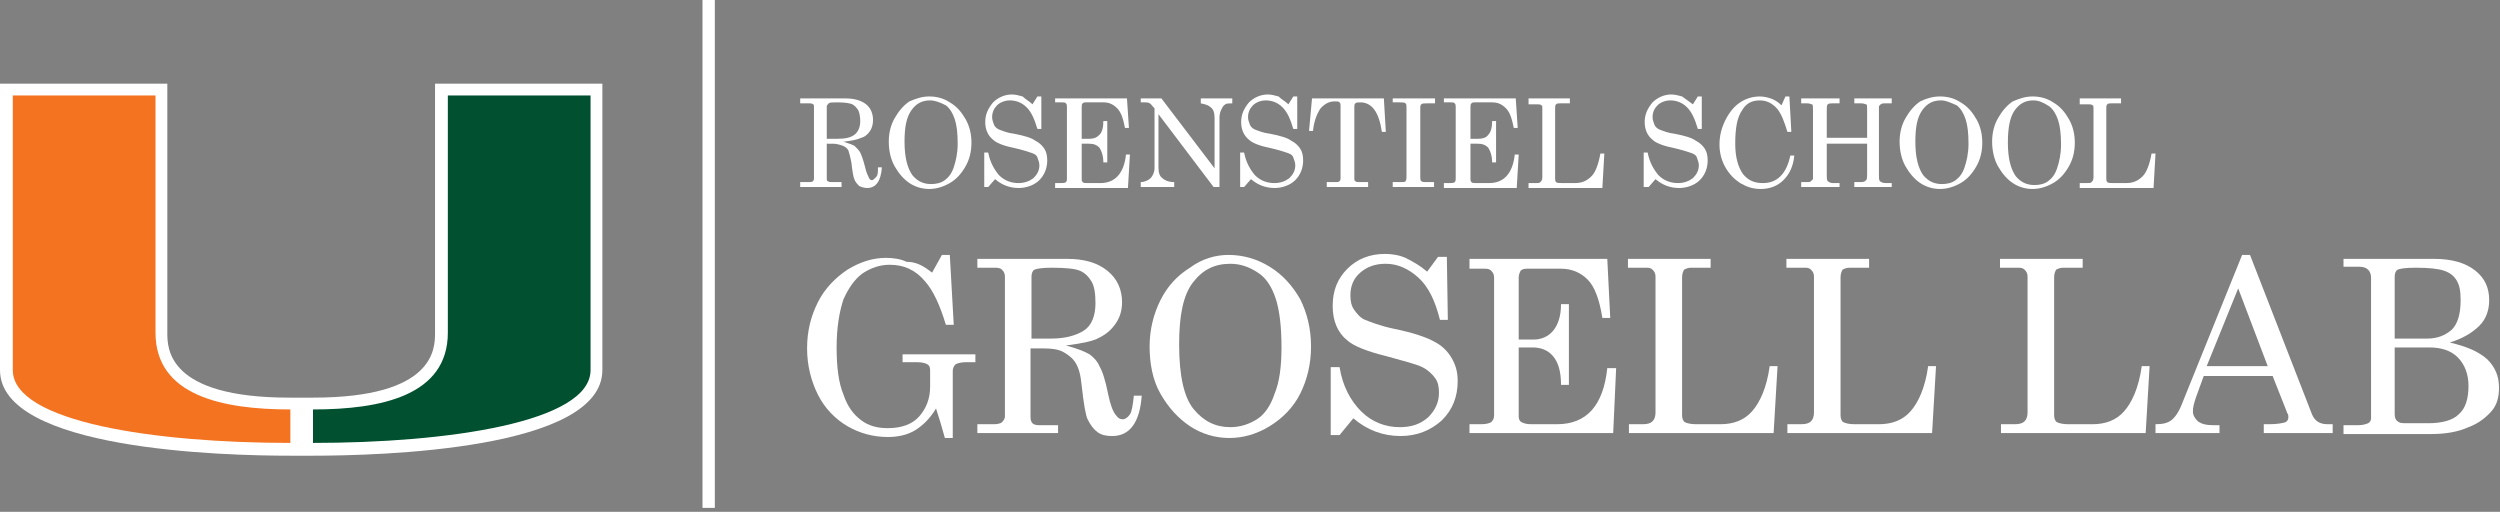 <?xml version="1.0" encoding="utf-8"?>
<!-- Generator: Adobe Illustrator 21.1.0, SVG Export Plug-In . SVG Version: 6.00 Build 0)  -->
<svg version="1.1" id="Layer_1" xmlns="http://www.w3.org/2000/svg" xmlns:xlink="http://www.w3.org/1999/xlink" x="0px" y="0px"
	 viewBox="0 0 254 52" style="enable-background:new 0 0 254 52;" xml:space="preserve">
<rect x="0" y="0" width="254" height="52" fill="#808080" stroke="none"/>
<style type="text/css">
	.st0{fill:#FFFFFF;}
	.st1{fill:#015130;}
	.st2{fill:#F37321;}
	.st3{fill:none;stroke:#FFFFFF;stroke-width:1.252;}
</style>
<path class="st0" d="M44.2,8.5l0,25.3c0,1.6,0,6.6-12.4,6.6l-1.2,0l-1.2,0c-12.4,0-12.4-5-12.4-6.6l0-25.3H0l0,29.1
	c0,8.1,22.6,8.7,29.5,8.7h1h0.2h1c6.9,0,29.5-0.6,29.5-8.7l0-29.1H44.2z"/>
<path class="st1" d="M45.5,33.8l0-24.1h14.5c0,0,0,26.9,0,27.9c0,5.3-14.5,7.4-28.2,7.4c0-0.7,0-2.3,0-3.4
	C38.7,41.6,45.5,40.2,45.5,33.8"/>
<path class="st2" d="M15.8,33.8l0-24.1H1.3c0,0,0,26.9,0,27.9c0,5.3,14.5,7.4,28.2,7.4c0-0.7,0-2.3,0-3.4
	C22.6,41.6,15.8,40.2,15.8,33.8"/>
<line class="st3" x1="72" y1="0" x2="72" y2="51.6"/>
<g>
	<path class="st0" d="M81.2,10h4.7c0.9,0,1.6,0.2,2.1,0.6s0.7,1,0.7,1.6c0,0.4-0.1,0.8-0.3,1.1c-0.2,0.3-0.5,0.6-0.9,0.7
		c-0.4,0.2-1,0.3-1.8,0.4c0.6,0.2,1,0.3,1.2,0.5c0.2,0.2,0.4,0.4,0.5,0.6c0.1,0.2,0.3,0.7,0.5,1.5c0.1,0.5,0.3,0.9,0.4,1.1
		c0.1,0.2,0.2,0.2,0.3,0.2c0.1,0,0.2-0.1,0.4-0.3s0.2-0.5,0.2-1h0.4c-0.1,1.4-0.6,2.1-1.5,2.1c-0.3,0-0.6-0.1-0.8-0.2
		c-0.2-0.2-0.4-0.4-0.5-0.7c-0.1-0.2-0.2-0.8-0.3-1.7c-0.1-0.5-0.2-0.9-0.3-1.2c-0.1-0.2-0.3-0.4-0.6-0.5c-0.3-0.1-0.6-0.2-1-0.2H84
		v3.5c0,0.2,0,0.3,0.1,0.3c0.1,0.1,0.3,0.1,0.5,0.1h0.9V19h-4.2v-0.5h0.9c0.2,0,0.3,0,0.4-0.1c0.1-0.1,0.1-0.2,0.1-0.3v-7.2
		c0-0.2,0-0.3-0.1-0.3c-0.1-0.1-0.2-0.1-0.4-0.1h-0.9V10z M84,14.1h1.1c0.7,0,1.3-0.1,1.7-0.4c0.4-0.3,0.6-0.8,0.6-1.4
		c0-0.5-0.1-0.9-0.2-1.1c-0.2-0.3-0.4-0.5-0.6-0.6c-0.2-0.1-0.7-0.2-1.5-0.2c-0.5,0-0.8,0-0.9,0.1c-0.1,0.1-0.2,0.2-0.2,0.3V14.1z"
		/>
	<path class="st0" d="M94.4,9.8c0.8,0,1.5,0.2,2.1,0.6c0.7,0.4,1.2,1,1.6,1.7s0.6,1.5,0.6,2.4c0,0.9-0.2,1.7-0.6,2.4
		s-0.9,1.3-1.6,1.7s-1.4,0.6-2.1,0.6c-0.7,0-1.4-0.2-2-0.6c-0.6-0.4-1.1-1-1.5-1.7c-0.4-0.7-0.6-1.6-0.6-2.5c0-0.9,0.2-1.7,0.6-2.4
		c0.4-0.7,0.9-1.3,1.5-1.7C93.1,10,93.7,9.8,94.4,9.8z M94.5,10.2c-0.8,0-1.4,0.3-1.9,1s-0.7,1.7-0.7,3.2c0,1.6,0.3,2.7,0.8,3.4
		c0.5,0.6,1.1,0.9,1.9,0.9c0.5,0,1-0.1,1.4-0.4c0.4-0.3,0.7-0.7,0.9-1.3c0.2-0.6,0.4-1.4,0.4-2.4c0-1.1-0.1-1.9-0.3-2.5
		c-0.2-0.6-0.5-1.1-0.9-1.4C95.5,10.4,95,10.2,94.5,10.2z"/>
	<path class="st0" d="M104.9,10.6l0.5-0.8h0.4l0,3.3h-0.4c-0.3-1-0.6-1.7-1.1-2.2c-0.5-0.5-1.1-0.7-1.7-0.7c-0.5,0-1,0.2-1.3,0.5
		s-0.5,0.7-0.5,1.2c0,0.3,0.1,0.5,0.2,0.8c0.1,0.2,0.3,0.4,0.6,0.5c0.3,0.1,0.7,0.3,1.5,0.4c1,0.2,1.7,0.4,2.1,0.7
		c0.4,0.2,0.7,0.5,0.9,0.8c0.2,0.3,0.3,0.7,0.3,1.2c0,0.8-0.3,1.5-0.8,2c-0.5,0.5-1.3,0.8-2.1,0.8c-0.9,0-1.7-0.3-2.4-0.9l-0.7,0.8
		H100v-3.5h0.4c0.2,1,0.6,1.7,1.1,2.3c0.6,0.6,1.3,0.8,2,0.8c0.6,0,1.1-0.2,1.5-0.5c0.4-0.4,0.6-0.8,0.6-1.3c0-0.3-0.1-0.5-0.2-0.8
		s-0.4-0.4-0.7-0.5c-0.3-0.1-0.9-0.3-1.8-0.5c-1-0.2-1.7-0.5-2-0.8c-0.5-0.4-0.8-1-0.8-1.8c0-0.8,0.3-1.4,0.8-2
		c0.5-0.5,1.2-0.8,1.9-0.8c0.4,0,0.7,0.1,1.1,0.2C104.2,10.1,104.6,10.3,104.9,10.6z"/>
	<path class="st0" d="M107.3,10h7.2l0.2,3h-0.4c-0.2-1-0.4-1.6-0.8-2s-0.8-0.6-1.4-0.6h-1.8c-0.1,0-0.2,0-0.3,0.1
		c-0.1,0.1-0.1,0.2-0.1,0.4v3.2h0.8c0.4,0,0.7-0.1,1-0.4c0.3-0.3,0.4-0.8,0.4-1.4h0.4v4.2h-0.4c0-0.7-0.2-1.2-0.4-1.5
		c-0.3-0.3-0.6-0.4-1.1-0.4h-0.7v3.6c0,0.1,0,0.2,0.1,0.3s0.2,0.1,0.4,0.1h1.4c1.5,0,2.4-1,2.6-2.9h0.4l-0.2,3.4h-7.4v-0.5h0.6
		c0.2,0,0.4,0,0.5-0.1c0.1-0.1,0.1-0.2,0.1-0.4v-7.2c0-0.2,0-0.3-0.1-0.4c-0.1-0.1-0.2-0.1-0.4-0.1h-0.7V10z"/>
	<path class="st0" d="M115.8,10h2.2l5.4,7.1v-5.1c0-0.5-0.1-0.9-0.4-1.1c-0.2-0.2-0.5-0.3-1-0.4V10h3.2v0.5c-0.3,0-0.6,0-0.7,0.1
		c-0.2,0.1-0.3,0.3-0.4,0.5c-0.1,0.2-0.2,0.5-0.2,0.8V19h-0.6l-5.6-7.4v5.4c0,0.5,0.1,0.9,0.4,1.1c0.2,0.2,0.6,0.4,1.2,0.4V19h-3.4
		v-0.5c0.4,0,0.8-0.2,1-0.4s0.4-0.6,0.4-1V11l-0.1-0.1c-0.2-0.2-0.3-0.4-0.4-0.4c-0.1-0.1-0.3-0.1-0.5-0.1h-0.4V10z"/>
	<path class="st0" d="M130.9,10.6l0.5-0.8h0.4l0,3.3h-0.4c-0.3-1-0.6-1.7-1.1-2.2c-0.5-0.5-1.1-0.7-1.7-0.7c-0.5,0-1,0.2-1.3,0.5
		s-0.5,0.7-0.5,1.2c0,0.3,0.1,0.5,0.2,0.8c0.1,0.2,0.3,0.4,0.6,0.5c0.3,0.1,0.7,0.3,1.5,0.4c1,0.2,1.7,0.4,2.1,0.7
		c0.4,0.2,0.7,0.5,0.9,0.8s0.3,0.7,0.3,1.2c0,0.8-0.3,1.5-0.8,2c-0.5,0.5-1.3,0.8-2.1,0.8c-0.9,0-1.7-0.3-2.4-0.9l-0.7,0.8H126v-3.5
		h0.4c0.2,1,0.6,1.7,1.1,2.3c0.6,0.6,1.3,0.8,2,0.8c0.6,0,1.1-0.2,1.5-0.5c0.4-0.4,0.6-0.8,0.6-1.3c0-0.3-0.1-0.5-0.2-0.8
		s-0.4-0.4-0.7-0.5c-0.3-0.1-0.9-0.3-1.8-0.5c-1-0.2-1.7-0.5-2-0.8c-0.5-0.4-0.8-1-0.8-1.8c0-0.8,0.3-1.4,0.8-2
		c0.5-0.5,1.2-0.8,1.9-0.8c0.4,0,0.7,0.1,1.1,0.2C130.2,10.1,130.6,10.3,130.9,10.6z"/>
	<path class="st0" d="M133.3,10h7.3l0.2,3.4h-0.4c-0.3-2-1-3-2.2-3c-0.2,0-0.4,0-0.5,0.1c-0.1,0.1-0.1,0.2-0.1,0.4v7.2
		c0,0.1,0,0.3,0.1,0.3c0.1,0.1,0.2,0.1,0.4,0.1h0.9V19h-4.2v-0.5h1c0.1,0,0.2,0,0.3-0.1s0.1-0.2,0.1-0.3v-7.3c0-0.2,0-0.3-0.1-0.4
		c-0.1-0.1-0.2-0.1-0.5-0.1c-0.6,0-1.1,0.3-1.5,0.8c-0.3,0.5-0.6,1.2-0.7,2.2h-0.4L133.3,10z"/>
	<path class="st0" d="M141.6,10h4.2v0.5H145c-0.3,0-0.5,0-0.6,0.1c-0.1,0.1-0.1,0.2-0.1,0.5v6.8c0,0.3,0,0.4,0.1,0.5
		c0.1,0.1,0.3,0.1,0.5,0.1h0.8V19h-4.2v-0.5h0.8c0.3,0,0.5,0,0.5-0.1c0.1-0.1,0.1-0.3,0.1-0.5V11c0-0.3,0-0.4-0.1-0.5
		c-0.1-0.1-0.3-0.1-0.6-0.1h-0.7V10z"/>
	<path class="st0" d="M146.8,10h7.2l0.2,3h-0.4c-0.2-1-0.4-1.6-0.8-2s-0.8-0.6-1.4-0.6h-1.8c-0.1,0-0.2,0-0.3,0.1
		c-0.1,0.1-0.1,0.2-0.1,0.4v3.2h0.8c0.4,0,0.8-0.1,1-0.4c0.3-0.3,0.4-0.8,0.4-1.4h0.4v4.2h-0.4c0-0.7-0.2-1.2-0.4-1.5
		c-0.3-0.3-0.6-0.4-1.1-0.4h-0.7v3.6c0,0.1,0,0.2,0.1,0.3c0.1,0.1,0.2,0.1,0.4,0.1h1.4c1.5,0,2.4-1,2.6-2.9h0.4l-0.2,3.4h-7.4v-0.5
		h0.6c0.2,0,0.4,0,0.5-0.1c0.1-0.1,0.1-0.2,0.1-0.4v-7.2c0-0.2,0-0.3-0.1-0.4c-0.1-0.1-0.2-0.1-0.4-0.1h-0.7V10z"/>
	<path class="st0" d="M155.3,10h4.2v0.5h-1c-0.2,0-0.3,0-0.4,0.1c-0.1,0.1-0.1,0.2-0.1,0.4v7.1c0,0.2,0,0.3,0.1,0.4
		c0.1,0.1,0.3,0.1,0.6,0.1h1.3c0.7,0,1.2-0.2,1.7-0.7c0.4-0.4,0.7-1.2,0.9-2.3h0.4l-0.2,3.5h-7.5v-0.5h0.7c0.3,0,0.4,0,0.5-0.1
		s0.2-0.2,0.2-0.5v-7c0-0.2,0-0.3-0.1-0.3c-0.1-0.1-0.2-0.1-0.4-0.1h-0.9V10z"/>
	<path class="st0" d="M172,10.6l0.5-0.8h0.4l0,3.3h-0.4c-0.3-1-0.6-1.7-1.1-2.2c-0.5-0.5-1.1-0.7-1.7-0.7c-0.5,0-1,0.2-1.3,0.5
		s-0.5,0.7-0.5,1.2c0,0.3,0.1,0.5,0.2,0.8c0.1,0.2,0.3,0.4,0.6,0.5c0.3,0.1,0.7,0.3,1.5,0.4c1,0.2,1.7,0.4,2.1,0.7
		c0.4,0.2,0.7,0.5,0.9,0.8s0.3,0.7,0.3,1.2c0,0.8-0.3,1.5-0.8,2c-0.5,0.5-1.3,0.8-2.1,0.8c-0.9,0-1.7-0.3-2.4-0.9l-0.7,0.8H167v-3.5
		h0.4c0.2,1,0.6,1.7,1.1,2.3c0.6,0.6,1.3,0.8,2,0.8c0.6,0,1.1-0.2,1.5-0.5c0.4-0.4,0.6-0.8,0.6-1.3c0-0.3-0.1-0.5-0.2-0.8
		s-0.4-0.4-0.7-0.5c-0.3-0.1-0.9-0.3-1.8-0.5c-1-0.2-1.7-0.5-2-0.8c-0.5-0.4-0.8-1-0.8-1.8c0-0.8,0.3-1.4,0.8-2
		c0.5-0.5,1.2-0.8,1.9-0.8c0.4,0,0.7,0.1,1.1,0.2C171.3,10.1,171.6,10.3,172,10.6z"/>
	<path class="st0" d="M181,10.7l0.4-0.9h0.4l0.2,3.6h-0.4c-0.3-1-0.6-1.8-1-2.3c-0.5-0.6-1.1-0.9-1.8-0.9c-0.8,0-1.4,0.3-1.8,1
		c-0.5,0.7-0.7,1.8-0.7,3.4c0,1.4,0.3,2.4,0.8,3.1c0.5,0.6,1.1,0.9,2,0.9c0.7,0,1.3-0.2,1.8-0.7c0.5-0.5,0.8-1.2,1-2.1h0.4
		c-0.1,1.1-0.5,1.9-1.1,2.5c-0.6,0.6-1.4,0.9-2.3,0.9c-0.8,0-1.4-0.2-2.1-0.6c-0.6-0.4-1.1-0.9-1.5-1.6c-0.4-0.7-0.6-1.5-0.6-2.3
		c0-0.9,0.2-1.7,0.6-2.5c0.4-0.8,0.9-1.4,1.5-1.8c0.6-0.4,1.3-0.6,2-0.6c0.4,0,0.8,0.1,1.1,0.2C180.2,10.1,180.6,10.3,181,10.7z"/>
	<path class="st0" d="M183,10h3.9v0.5h-0.7c-0.2,0-0.4,0-0.5,0.1s-0.1,0.3-0.1,0.6V14h4.1v-2.8c0-0.4,0-0.6-0.1-0.6
		s-0.2-0.1-0.5-0.1h-0.7V10h3.8v0.5h-0.7c-0.2,0-0.3,0-0.4,0.1c-0.1,0-0.1,0.1-0.2,0.2c0,0.1,0,0.3,0,0.5v6.5c0,0.3,0,0.5,0.1,0.6
		c0.1,0.1,0.3,0.2,0.6,0.2h0.6V19h-3.8v-0.5h0.7c0.3,0,0.4-0.1,0.5-0.2c0.1-0.1,0.1-0.3,0.1-0.6v-3.1h-4.1v3.2c0,0.3,0,0.5,0.1,0.6
		c0.1,0.1,0.3,0.2,0.5,0.2h0.7V19H183v-0.5h0.7c0.1,0,0.2,0,0.3-0.1s0.1-0.1,0.2-0.2c0-0.1,0-0.2,0-0.5v-6.5c0-0.3,0-0.6-0.1-0.6
		s-0.2-0.1-0.5-0.1H183V10z"/>
	<path class="st0" d="M197.1,9.8c0.8,0,1.5,0.2,2.1,0.6c0.7,0.4,1.2,1,1.6,1.7c0.4,0.7,0.6,1.5,0.6,2.4c0,0.9-0.2,1.7-0.6,2.4
		c-0.4,0.7-0.9,1.3-1.6,1.7s-1.4,0.6-2.1,0.6c-0.7,0-1.4-0.2-2-0.6c-0.6-0.4-1.1-1-1.5-1.7c-0.4-0.7-0.6-1.6-0.6-2.5
		c0-0.9,0.2-1.7,0.6-2.4c0.4-0.7,0.9-1.3,1.5-1.7C195.7,10,196.4,9.8,197.1,9.8z M197.2,10.2c-0.8,0-1.4,0.3-1.9,1s-0.7,1.7-0.7,3.2
		c0,1.6,0.3,2.7,0.8,3.4c0.5,0.6,1.1,0.9,1.9,0.9c0.5,0,1-0.1,1.4-0.4c0.4-0.3,0.7-0.7,0.9-1.3s0.4-1.4,0.4-2.4
		c0-1.1-0.1-1.9-0.3-2.5c-0.2-0.6-0.5-1.1-0.9-1.4C198.1,10.4,197.7,10.2,197.2,10.2z"/>
	<path class="st0" d="M206.5,9.8c0.8,0,1.5,0.2,2.1,0.6c0.7,0.4,1.2,1,1.6,1.7c0.4,0.7,0.6,1.5,0.6,2.4c0,0.9-0.2,1.7-0.6,2.4
		c-0.4,0.7-0.9,1.3-1.6,1.7s-1.4,0.6-2.1,0.6c-0.7,0-1.4-0.2-2-0.6c-0.6-0.4-1.1-1-1.5-1.7c-0.4-0.7-0.6-1.6-0.6-2.5
		c0-0.9,0.2-1.7,0.6-2.4c0.4-0.7,0.9-1.3,1.5-1.7C205.2,10,205.8,9.8,206.5,9.8z M206.6,10.2c-0.8,0-1.4,0.3-1.9,1S204,13,204,14.5
		c0,1.6,0.3,2.7,0.8,3.4c0.5,0.6,1.1,0.9,1.9,0.9c0.5,0,1-0.1,1.4-0.4c0.4-0.3,0.7-0.7,0.9-1.3s0.4-1.4,0.4-2.4
		c0-1.1-0.1-1.9-0.3-2.5c-0.2-0.6-0.5-1.1-0.9-1.4C207.6,10.4,207.1,10.2,206.6,10.2z"/>
	<path class="st0" d="M211.3,10h4.2v0.5h-1c-0.2,0-0.3,0-0.4,0.1c-0.1,0.1-0.1,0.2-0.1,0.4v7.1c0,0.2,0,0.3,0.1,0.4
		c0.1,0.1,0.3,0.1,0.6,0.1h1.3c0.7,0,1.2-0.2,1.7-0.7c0.4-0.4,0.7-1.2,0.9-2.3h0.4l-0.2,3.5h-7.5v-0.5h0.7c0.3,0,0.4,0,0.5-0.1
		s0.2-0.2,0.2-0.5v-7c0-0.2,0-0.3-0.1-0.3c-0.1-0.1-0.2-0.1-0.4-0.1h-0.9V10z"/>
</g>
<g>
	<path class="st0" d="M94.7,27.7l1-1.8h0.8l0.4,7.1h-0.8c-0.6-2-1.3-3.5-2.1-4.4c-1-1.2-2.2-1.7-3.6-1.7c-1,0-1.9,0.3-2.8,0.9
		c-0.8,0.6-1.4,1.5-1.9,2.6c-0.4,1.2-0.7,2.8-0.7,4.9c0,2,0.2,3.6,0.7,4.8c0.4,1.2,1,2,1.8,2.6s1.7,0.8,2.7,0.8
		c1.4,0,2.5-0.4,3.2-1.2s1.1-1.8,1.1-3v-1.7c0-0.3-0.1-0.5-0.3-0.6c-0.2-0.1-0.5-0.2-1-0.2h-1.5v-0.8h7.4v0.8h-1
		c-0.4,0-0.8,0.1-1,0.2c-0.2,0.2-0.3,0.4-0.3,0.7v6.8h-0.8c-0.3-1.1-0.6-2.1-0.9-3c-0.6,1-1.3,1.7-2.1,2.2c-0.8,0.5-1.8,0.7-2.8,0.7
		c-1.5,0-2.9-0.4-4.1-1.1s-2.3-1.8-3-3.2c-0.7-1.4-1.1-3-1.1-4.7c0-1.8,0.4-3.3,1.1-4.7c0.7-1.4,1.8-2.5,3-3.3
		c1.3-0.8,2.6-1.2,3.9-1.2c0.7,0,1.5,0.1,2.1,0.4C93.1,26.6,93.8,27,94.7,27.7z"/>
	<path class="st0" d="M99.3,26.3h9.1c1.8,0,3.1,0.4,4.1,1.2c1,0.8,1.5,1.9,1.5,3.2c0,0.8-0.2,1.5-0.6,2.1c-0.4,0.6-0.9,1.1-1.7,1.5
		c-0.7,0.4-1.9,0.6-3.4,0.8c1.1,0.3,1.9,0.6,2.4,0.9c0.4,0.3,0.8,0.7,1,1.2c0.3,0.5,0.6,1.4,0.9,2.9c0.2,1,0.5,1.8,0.8,2.1
		c0.2,0.3,0.4,0.4,0.7,0.4c0.2,0,0.5-0.2,0.7-0.5s0.3-1,0.4-1.9h0.8c-0.2,2.7-1.2,4.1-3,4.1c-0.6,0-1.1-0.1-1.5-0.4
		c-0.4-0.3-0.7-0.7-1-1.3c-0.2-0.4-0.4-1.6-0.6-3.4c-0.1-1.1-0.3-1.8-0.6-2.3s-0.7-0.8-1.2-1.1c-0.5-0.3-1.2-0.4-2-0.4h-1.4v7
		c0,0.3,0.1,0.5,0.2,0.6c0.2,0.2,0.5,0.2,0.9,0.2h1.7V44h-8.2v-0.9h1.7c0.4,0,0.7-0.1,0.8-0.2c0.2-0.2,0.3-0.4,0.3-0.6V28.1
		c0-0.3-0.1-0.5-0.3-0.7c-0.2-0.2-0.5-0.2-0.8-0.2h-1.7V26.3z M104.7,34.4h2.1c1.4,0,2.5-0.3,3.3-0.8c0.8-0.5,1.2-1.5,1.2-2.8
		c0-0.9-0.1-1.7-0.4-2.2c-0.3-0.5-0.7-0.9-1.2-1.1c-0.5-0.2-1.4-0.3-2.9-0.3c-0.9,0-1.5,0.1-1.7,0.2c-0.2,0.1-0.3,0.4-0.3,0.7V34.4z
		"/>
	<path class="st0" d="M124.8,25.9c1.5,0,2.9,0.4,4.2,1.2c1.3,0.8,2.3,1.9,3.1,3.3c0.7,1.4,1.1,3,1.1,4.8s-0.4,3.4-1.1,4.8
		c-0.7,1.4-1.8,2.5-3.1,3.3c-1.3,0.8-2.7,1.2-4.1,1.2c-1.4,0-2.8-0.4-4-1.2c-1.2-0.8-2.2-1.9-3-3.3c-0.8-1.4-1.1-3.1-1.1-4.8
		c0-1.7,0.4-3.3,1.1-4.7c0.7-1.4,1.7-2.5,3-3.3C122.1,26.3,123.5,25.9,124.8,25.9z M125,26.8c-1.6,0-2.8,0.6-3.8,1.9
		s-1.4,3.4-1.4,6.3c0,3.2,0.5,5.4,1.5,6.6c1,1.2,2.2,1.8,3.7,1.8c1,0,1.9-0.3,2.7-0.8c0.8-0.5,1.4-1.4,1.8-2.6
		c0.5-1.2,0.7-2.8,0.7-4.7c0-2.1-0.2-3.8-0.6-5s-1-2.1-1.8-2.6C126.9,27.1,126,26.8,125,26.8z"/>
	<path class="st0" d="M145,27.6l1.1-1.5h0.9l0.1,6.4h-0.8c-0.5-2-1.2-3.4-2.2-4.3c-1-0.9-2.1-1.4-3.3-1.4c-1.1,0-1.9,0.3-2.6,0.9
		s-1,1.4-1,2.3c0,0.6,0.1,1.1,0.4,1.5c0.3,0.4,0.6,0.8,1.1,1s1.5,0.6,2.9,0.9c2,0.4,3.4,0.9,4.1,1.3c0.8,0.4,1.4,1,1.8,1.7
		s0.6,1.4,0.6,2.3c0,1.6-0.5,2.9-1.6,4c-1.1,1-2.5,1.6-4.2,1.6c-1.8,0-3.4-0.6-4.8-1.8l-1.4,1.7h-0.9v-6.9h0.9
		c0.3,1.9,1.1,3.4,2.2,4.5s2.5,1.6,3.9,1.6c1.2,0,2.1-0.3,2.9-1c0.7-0.7,1.1-1.5,1.1-2.5c0-0.6-0.1-1.1-0.4-1.5s-0.7-0.8-1.3-1.1
		c-0.6-0.3-1.8-0.6-3.6-1.1c-2-0.5-3.3-1-4-1.6c-1-0.8-1.5-2-1.5-3.5c0-1.6,0.5-2.8,1.5-3.8c1-1,2.3-1.5,3.8-1.5
		c0.7,0,1.4,0.1,2.1,0.4C143.6,26.6,144.3,27,145,27.6z"/>
	<path class="st0" d="M149.3,26.3h14l0.3,6h-0.8c-0.3-1.9-0.8-3.2-1.5-3.9c-0.7-0.7-1.6-1.1-2.7-1.1h-3.5c-0.3,0-0.5,0.1-0.6,0.2
		c-0.1,0.2-0.2,0.4-0.2,0.7v6.3h1.5c0.8,0,1.5-0.3,2-0.9c0.5-0.6,0.8-1.5,0.8-2.7h0.8v8.2h-0.8c0-1.4-0.3-2.3-0.8-2.9
		c-0.5-0.6-1.2-0.9-2.1-0.9h-1.4v7c0,0.3,0.1,0.5,0.3,0.6c0.2,0.1,0.5,0.2,0.9,0.2h2.7c3,0,4.7-1.9,5.1-5.7h0.9l-0.3,6.6h-14.6v-0.9
		h1.2c0.5,0,0.8-0.1,1-0.2c0.2-0.2,0.3-0.4,0.3-0.7v-14c0-0.3-0.1-0.5-0.3-0.7c-0.2-0.2-0.4-0.2-0.8-0.2h-1.4V26.3z"/>
	<path class="st0" d="M165.6,26.3h8.2v0.9h-2c-0.3,0-0.5,0.1-0.7,0.2c-0.1,0.2-0.2,0.4-0.2,0.8v14c0,0.3,0.1,0.6,0.3,0.7
		c0.2,0.1,0.6,0.2,1.1,0.2h2.5c1.3,0,2.4-0.4,3.2-1.3c0.8-0.9,1.5-2.4,1.8-4.6h0.8l-0.4,6.8h-14.7v-0.9h1.4c0.5,0,0.8-0.1,1-0.3
		s0.3-0.5,0.3-0.9V28.1c0-0.3-0.1-0.5-0.3-0.7c-0.2-0.2-0.4-0.2-0.7-0.2h-1.8V26.3z"/>
	<path class="st0" d="M181.7,26.3h8.2v0.9h-2c-0.3,0-0.5,0.1-0.7,0.2c-0.1,0.2-0.2,0.4-0.2,0.8v14c0,0.3,0.1,0.6,0.3,0.7
		s0.6,0.2,1.1,0.2h2.5c1.3,0,2.4-0.4,3.2-1.3c0.8-0.9,1.5-2.4,1.8-4.6h0.8l-0.4,6.8h-14.7v-0.9h1.4c0.5,0,0.8-0.1,1-0.3
		s0.3-0.5,0.3-0.9V28.1c0-0.3-0.1-0.5-0.3-0.7c-0.2-0.2-0.4-0.2-0.7-0.2h-1.8V26.3z"/>
	<path class="st0" d="M203.4,26.3h8.2v0.9h-2c-0.3,0-0.5,0.1-0.7,0.2c-0.1,0.2-0.2,0.4-0.2,0.8v14c0,0.3,0.1,0.6,0.3,0.7
		c0.2,0.1,0.6,0.2,1.1,0.2h2.5c1.3,0,2.4-0.4,3.2-1.3c0.8-0.9,1.5-2.4,1.8-4.6h0.8l-0.4,6.8h-14.7v-0.9h1.4c0.5,0,0.8-0.1,1-0.3
		s0.3-0.5,0.3-0.9V28.1c0-0.3-0.1-0.5-0.3-0.7c-0.2-0.2-0.4-0.2-0.7-0.2h-1.8V26.3z"/>
	<path class="st0" d="M227.8,25.9h0.8l6.3,16.2c0.3,0.7,0.8,1,1.6,1h0.5V44H230v-0.9h0.6c0.7,0,1.3-0.1,1.6-0.2
		c0.2-0.1,0.3-0.3,0.3-0.5c0-0.1,0-0.3-0.1-0.4l-1.5-3.8h-7l-0.8,2.2c-0.2,0.6-0.3,1-0.3,1.4c0,0.4,0.2,0.7,0.5,1
		c0.4,0.3,0.9,0.4,1.6,0.4h0.6V44H219v-0.9c0.7,0,1.2-0.1,1.6-0.4c0.4-0.3,0.8-0.9,1.1-1.7L227.8,25.9z M227.4,29.3l-3.2,7.9h6.2
		L227.4,29.3z"/>
	<path class="st0" d="M238.1,26.3h9.2c1.8,0,3.2,0.4,4.2,1.2c1,0.8,1.4,1.8,1.4,3c0,1-0.3,1.9-1,2.6s-1.7,1.3-3,1.7
		c1.7,0.4,2.9,0.9,3.8,1.7c0.8,0.8,1.2,1.7,1.2,2.9c0,0.9-0.2,1.7-0.7,2.3s-1.3,1.3-2.4,1.7c-1.1,0.5-2.4,0.7-3.8,0.7h-8.9v-0.9h1.5
		c0.4,0,0.8-0.1,1-0.2c0.2-0.1,0.3-0.3,0.3-0.5V28.2c0-0.3-0.1-0.6-0.3-0.8c-0.2-0.2-0.5-0.3-0.9-0.3h-1.6V26.3z M243.3,34.4h3.3
		c1,0,1.8-0.3,2.5-0.9c0.6-0.6,0.9-1.6,0.9-3c0-0.9-0.1-1.5-0.4-2s-0.7-0.8-1.3-1c-0.6-0.2-1.5-0.3-2.9-0.3c-1,0-1.6,0.1-1.8,0.2
		c-0.2,0.1-0.3,0.4-0.3,0.7V34.4z M243.3,35.3v6.8c0,0.3,0.1,0.6,0.3,0.7c0.2,0.2,0.5,0.2,1,0.2h2.1c1.4,0,2.5-0.3,3.1-0.9
		c0.7-0.6,1-1.6,1-2.9c0-1.2-0.4-2.2-1.1-2.9c-0.7-0.7-1.7-1-2.9-1H243.3z"/>
</g>
</svg>
